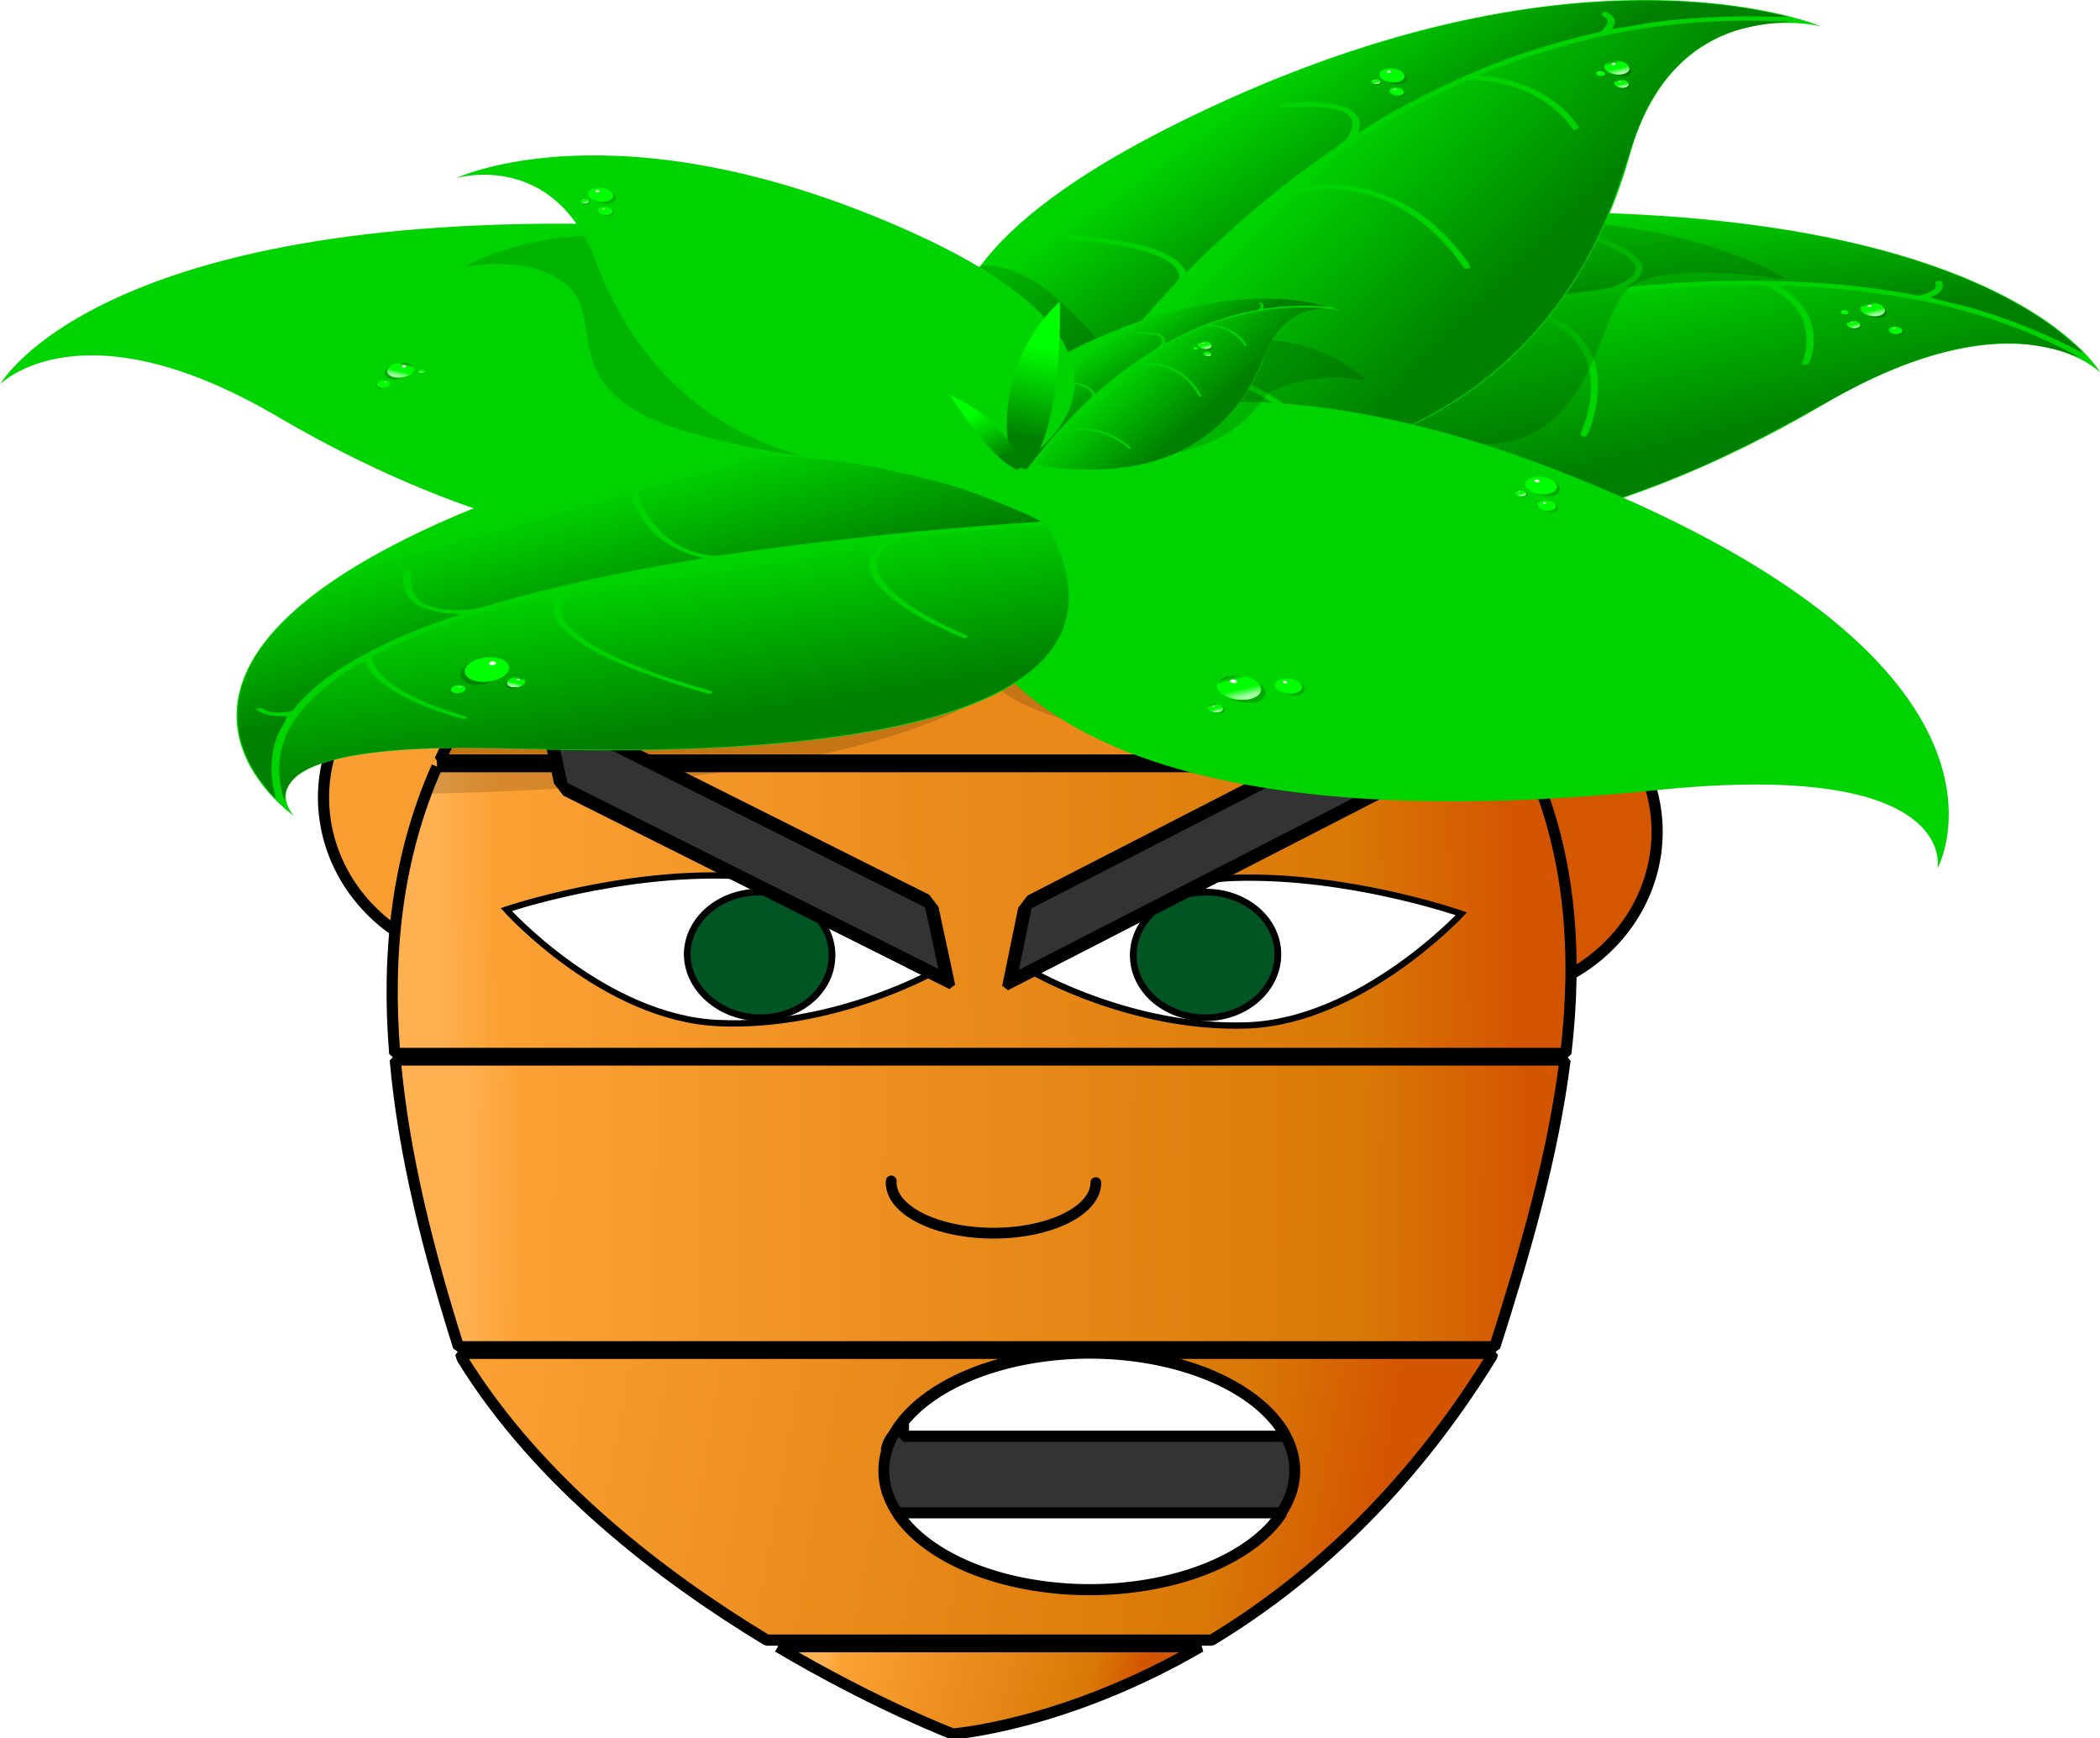 <?xml version="1.0" encoding="UTF-8"?>
<svg width="795.94mm" height="658.84mm" version="1.1" viewBox="0 0 2820.2 2334.5" xmlns="http://www.w3.org/2000/svg" xmlns:xlink="http://www.w3.org/1999/xlink">
<defs>
<linearGradient id="f">
<stop stop-color="#d45500" offset="0"/>
<stop stop-color="#d97806" offset=".152"/>
<stop stop-color="#fca134" offset=".944"/>
<stop stop-color="#ffb152" offset="1"/>
</linearGradient>
<linearGradient id="b" x1="413.44" x2="412.4" y1="395" y2="394.22" gradientTransform="translate(.044 .011)" gradientUnits="userSpaceOnUse" xlink:href="#k"/>
<linearGradient id="k">
<stop stop-color="#afa" offset="0"/>
<stop stop-color="#afa" stop-opacity="0" offset="1"/>
</linearGradient>
<linearGradient id="a" x1="410.25" x2="411.38" y1="392.52" y2="393.32" gradientUnits="userSpaceOnUse" xlink:href="#l"/>
<linearGradient id="l">
<stop stop-color="#002b00" offset="0"/>
<stop stop-color="#002b00" stop-opacity="0" offset="1"/>
</linearGradient>
<filter id="c" x="-.375" y="-.375" width="1.751" height="1.751" color-interpolation-filters="sRGB">
<feGaussianBlur stdDeviation="0.097"/>
</filter>
<linearGradient id="e" x1="364.03" x2="384.29" y1="441.62" y2="474.86" gradientTransform="matrix(-.705 -.709 .709 -.705 406.78 973.09)" gradientUnits="userSpaceOnUse" xlink:href="#h"/>
<linearGradient id="h">
<stop stop-color="#008000" offset="0"/>
<stop stop-color="#008000" stop-opacity="0" offset="1"/>
</linearGradient>
<linearGradient id="d" x1="326.15" x2="358.73" y1="426.23" y2="463.78" gradientTransform="matrix(-.705 -.709 .709 -.705 406.78 973.09)" gradientUnits="userSpaceOnUse" xlink:href="#h"/>
<linearGradient id="i" x1="406.32" x2="395.18" y1="363.99" y2="383.79" gradientTransform="matrix(-1.021 .123 .198 .631 727.74 337.57)" gradientUnits="userSpaceOnUse" xlink:href="#g"/>
<linearGradient id="g">
<stop stop-color="#0f0" offset="0"/>
<stop stop-color="#008000" offset="1"/>
</linearGradient>
<linearGradient id="j" x1="406.32" x2="395.18" y1="363.99" y2="383.79" gradientTransform="matrix(2.019 -.243 .392 1.248 -548.17 239.54)" gradientUnits="userSpaceOnUse" xlink:href="#g"/>
<linearGradient id="p" x1="1729.3" x2="297.55" y1="1461.7" y2="1449" gradientUnits="userSpaceOnUse" xlink:href="#f"/>
<linearGradient id="o" x1="1530" x2="235.1" y1="1749.2" y2="1520.6" gradientUnits="userSpaceOnUse" xlink:href="#f"/>
<linearGradient id="n" x1="1193.3" x2="790.93" y1="2049" y2="1940.4" gradientUnits="userSpaceOnUse" xlink:href="#f"/>
<linearGradient id="m" x1="1712" x2="263.42" y1="976.07" y2="993.22" gradientUnits="userSpaceOnUse" xlink:href="#f"/>
</defs>
<g transform="translate(172.17 1228.4)">
<g transform="matrix(4.135 0 0 4.135 -467.07 -3218.9)">
<path d="m195.19 700.56a57.073 53.788 0 0 0-18.811 39.828 57.073 53.788 0 0 0 49.515 53.254h15.083a57.073 53.788 0 0 0 49.548-53.254 57.073 53.788 0 0 0-18.811-39.828h-76.523z" fill="#fa9e31" stroke="#000" stroke-linecap="round" stroke-linejoin="bevel" stroke-width="3.628"/>
<path transform="matrix(.242 0 0 .242 149.01 544.88)" d="m1000.1 397.43c-289.67 0.634-563.72 55.712-708.23 315.91-8.149 14.642-15.64 29.418-22.518 44.316h1461.2c-6.732-14.89-14.132-29.666-22.248-44.316-144.51-260.2-418.56-315.28-708.24-315.91z" fill="#e8891a" stroke="#000" stroke-linecap="round" stroke-linejoin="bevel" stroke-width="15"/>
<path d="m520.86 706.78a57.073 53.788 0 0 0-25.486 44.755 57.073 53.788 0 0 0 32.179 48.327h49.855a57.073 53.788 0 0 0 32.111-48.327 57.073 53.788 0 0 0-25.474-44.755h-63.186z" fill="#d45700" stroke="#000" stroke-linecap="round" stroke-linejoin="bevel" stroke-width="3.628"/>
<path d="m466.8 923.37c0 20.978-35.897 37.822-80.297 37.822-42.982 0-78.249-15.925-80.139-36.138z"/>
<path d="m466.8 923.37c0 20.978-35.897 37.822-80.297 37.822-42.982 0-78.249-15.925-80.139-36.138" fill="none" stroke="#000" stroke-width="1.863px"/>
<path transform="matrix(.242 0 0 .242 149.01 544.88)" d="m265.38 766.51c-54.245 122.22-67.438 252.51-56.725 384.85h1571.8c15.451-132.2 7.174-262.32-45.885-384.85h-1469.2z" fill="url(#m)" stroke="#000" stroke-linecap="round" stroke-linejoin="bevel" stroke-width="15"/>
<path d="m476.24 814.41c-37.137 1.239-69.059-17.144-69.059-17.144s27.971-29.537 65.108-30.776c37.137-1.136 73.641 11.67 73.641 11.67s-32.554 35.01-69.691 36.25z" fill="#fff" stroke="#000" stroke-width="2.044px"/>
<path d="m464.12 811.89c-13.068 0.613-24.089-7.963-24.719-19.293-0.63-11.178 9.289-20.825 22.357-21.437 12.91-0.613 23.932 7.962 24.561 19.141 0.63 11.331-9.289 20.978-22.2 21.59z" fill="#052" stroke="#000" stroke-width="2.174px"/>
<path d="m416.89 874.77c0-5.206-6.14-10.106-15.902-12.709-9.919-2.603-22.042-2.603-31.961 0-9.761 2.603-15.901 7.503-15.901 12.709" fill="none" stroke="#000" stroke-linecap="round" stroke-linejoin="bevel" stroke-width="2.95px"/>
<path d="m304.79 813.66c37.136 1.653 69.374-16.422 69.374-16.422s-27.18-29.746-64.475-31.398c-37.136-1.549-73.957 10.948-73.957 10.948s31.764 35.323 69.058 36.872z" fill="#fff" stroke="#000" stroke-width="2.044px"/>
<path d="m316.6 811.89c12.91 0.766 24.089-7.656 24.876-18.834 0.945-11.331-8.974-21.131-21.885-21.897-13.068-0.766-24.089 7.656-25.034 18.834-0.787 11.178 9.132 20.978 22.042 21.896z" fill="#052" stroke="#000" stroke-width="2.174px"/>
<g transform="matrix(1.64 -.494 .8 1.014 -546.38 421.74)">
<path d="m393.32 390.55c20.017 70.764 82.405 66.635 128.41 52.109 46-14.526 48.453 13.26 48.453 13.26s6.451-52.259-78.304-89.353-98.553 23.984-98.553 23.984z" fill="#00d400"/>
<path d="m549 405.47c9.613 10.773 16.243 22.672 19.283 34.606 0.825 3.239 1.884 9.561 1.548 9.244-0.073-0.069-0.621-1.205-1.216-2.523-3.274-7.247-8.882-15.855-13.081-20.078-0.598-0.601-1.526-1.637-2.062-2.302l-0.975-1.209 0.903-0.149c1.323-0.219 2.49-1.254 2.768-2.455 0.215-0.926 0.194-0.977-0.406-1.008-0.586-0.031-0.648 0.023-0.842 0.734-0.28 1.022-1.089 1.475-2.778 1.556-1.308 0.063-1.388 0.028-2.496-1.086-1.632-1.641-6.283-5.347-9.611-7.658-8.721-6.058-21.216-12.054-32.066-15.389-1.542-0.474-2.762-0.904-2.71-0.955 0.052-0.051 0.619-0.255 1.261-0.453 1.785-0.55 3.612-2.452 3.955-4.118 0.511-2.476-0.553-5.952-2.973-9.71-1.005-1.56-1.221-1.795-1.583-1.714-0.739 0.164-0.671 0.497 0.457 2.26 1.329 2.076 2.18 3.935 2.705 5.903 1.018 3.819-0.854 6.12-5.476 6.73-1.177 0.155-2.353-0.019-5.215-0.774-11.962-3.155-26.23-5.492-40.294-6.6l-2.655-0.209 1-1.248c2.186-2.729 2.776-6.985 1.737-12.535-0.54-2.883-2.423-9.244-2.87-9.693-0.177-0.178-1.207 0.185-1.144 0.403 0.015 0.052 0.463 1.337 0.996 2.854 1.359 3.871 2.265 8.541 2.237 11.535-0.035 3.748-1.061 6.243-3.22 7.83-0.862 0.634-1.209 0.657-6.097 0.411-7.581-0.381-23.793-0.376-32.009 9e-3 -7.038 0.33-17.384 1.065-20.449 1.453-0.861 0.109-1.617 0.154-1.679 0.1-0.35-0.305 2.214-6.223 4.276-9.87 2.539-4.49 3.81-6.123 8.034-10.325 5.016-4.989 8.598-7.451 14.473-9.945 18.898-8.022 44.04-4.812 75.502 9.639 22.201 10.198 40.384 22.856 52.77 36.737z" fill="url(#e)"/>
<path d="m555.37 428.35c3.658 4.252 6.625 8.511 9.263 13.297 1.56 2.831 4.215 8.491 3.982 8.491-0.085-2.3e-4 -0.528-0.648-0.985-1.44-1.181-2.047-4.401-5.191-6.74-6.58-5.896-3.503-13.785-4.565-23.701-3.191-4.681 0.649-9.072 1.691-17.118 4.063-11.423 3.367-20.882 5.535-29.36 6.728-40.206 5.659-69.507-5.702-86.293-33.461-3.1-5.127-5.458-10.023-7.711-16.017-1.036-2.755-3.106-8.963-3.156-9.467-0.033-0.325 12.547-1.362 20.916-1.723 5.41-0.234 5.391-0.238 8.217 1.691 5.734 3.915 8.572 9.673 8.457 17.158-0.067 4.322-1.176 9.224-3.11 13.737-0.779 1.819-0.828 2.098-0.405 2.324 0.265 0.141 0.518 0.26 0.563 0.264 0.184 0.017 2.206-5.035 2.7-6.745 2.278-7.895 2.056-14.487-0.676-20.113-1.049-2.16-1.245-2.42-3.686-4.882-1.508-1.522-2.958-2.805-3.495-3.093-0.504-0.271-0.917-0.536-0.917-0.59 5.8e-4 -0.233 13.919-0.262 20.194-0.042 14.293 0.5 25.15 1.498 36.726 3.376l3.434 0.557 2.597 2.705c2.107 2.194 2.743 2.997 3.368 4.253 2.26 4.537 2.319 10.143 0.171 16.183-1.585 4.458-4.446 9.427-7.816 13.576-1.778 2.188-1.846 2.315-1.458 2.705 0.352 0.354 0.497 0.318 1.075-0.262 1.215-1.22 3.877-4.898 5.564-7.688 3.804-6.289 5.445-11.399 5.447-16.962 1e-3 -4.693-1.381-8.257-4.626-11.929l-1.906-2.157 4.443 0.964c9.478 2.056 17.503 4.409 25.622 7.513 5.117 1.956 11.319 4.707 12.382 5.493 0.429 0.317 0.822 1.052 1.292 2.419 2.011 5.847 0.915 12.101-3.22 18.37-0.571 0.866-1.284 1.819-1.583 2.117-0.423 0.421-0.457 0.581-0.154 0.717 0.215 0.096 0.473 0.258 0.574 0.36 0.213 0.215 1.544-1.403 2.821-3.43 3.666-5.817 4.732-12.14 3.009-17.847l-0.476-1.577 1.327 0.73c9.1 5.005 18.424 12.406 24.448 19.407z" fill="url(#d)"/>
</g>
<path d="m547.48 553.25c71.247-4.046 103.96 18.879 103.96 18.879s-39.985-6.293-50.892 2.697c-10.905 8.99-10.905 49.447-46.528 50.796-35.624 1.349-58.161-5.844-58.161-5.844z" opacity=".15"/>
<g transform="matrix(-1.64 -.494 -.8 1.014 1371.2 425.55)">
<path d="m393.32 390.55c20.017 70.764 82.405 66.635 128.41 52.109 46-14.526 48.453 13.26 48.453 13.26s6.451-52.259-78.304-89.353-98.553 23.984-98.553 23.984z" fill="#00d400"/>
<path d="m549 405.47c9.613 10.773 16.243 22.672 19.283 34.606 0.825 3.239 1.884 9.561 1.548 9.244-0.073-0.069-0.621-1.205-1.216-2.523-3.274-7.247-8.882-15.855-13.081-20.078-0.598-0.601-1.526-1.637-2.062-2.302l-0.975-1.209 0.903-0.149c1.323-0.219 2.49-1.254 2.768-2.455 0.215-0.926 0.194-0.977-0.406-1.008-0.586-0.031-0.648 0.023-0.842 0.734-0.28 1.022-1.089 1.475-2.778 1.556-1.308 0.063-1.388 0.028-2.496-1.086-1.632-1.641-6.283-5.347-9.611-7.658-8.721-6.058-21.216-12.054-32.066-15.389-1.542-0.474-2.762-0.904-2.71-0.955 0.052-0.051 0.619-0.255 1.261-0.453 1.785-0.55 3.612-2.452 3.955-4.118 0.511-2.476-0.553-5.952-2.973-9.71-1.005-1.56-1.221-1.795-1.583-1.714-0.739 0.164-0.671 0.497 0.457 2.26 1.329 2.076 2.18 3.935 2.705 5.903 1.018 3.819-0.854 6.12-5.476 6.73-1.177 0.155-2.353-0.019-5.215-0.774-11.962-3.155-26.23-5.492-40.294-6.6l-2.655-0.209 1-1.248c2.186-2.729 2.776-6.985 1.737-12.535-0.54-2.883-2.423-9.244-2.87-9.693-0.177-0.178-1.207 0.185-1.144 0.403 0.015 0.052 0.463 1.337 0.996 2.854 1.359 3.871 2.265 8.541 2.237 11.535-0.035 3.748-1.061 6.243-3.22 7.83-0.862 0.634-1.209 0.657-6.097 0.411-7.581-0.381-23.793-0.376-32.009 9e-3 -7.038 0.33-17.384 1.065-20.449 1.453-0.861 0.109-1.617 0.154-1.679 0.1-0.35-0.305 2.214-6.223 4.276-9.87 2.539-4.49 3.81-6.123 8.034-10.325 5.016-4.989 8.598-7.451 14.473-9.945 18.898-8.022 44.04-4.812 75.502 9.639 22.201 10.198 40.384 22.856 52.77 36.737z" fill="url(#e)"/>
<path d="m555.37 428.35c3.658 4.252 6.625 8.511 9.263 13.297 1.56 2.831 4.215 8.491 3.982 8.491-0.085-2.3e-4 -0.528-0.648-0.985-1.44-1.181-2.047-4.401-5.191-6.74-6.58-5.896-3.503-13.785-4.565-23.701-3.191-4.681 0.649-9.072 1.691-17.118 4.063-11.423 3.367-20.882 5.535-29.36 6.728-40.206 5.659-69.507-5.702-86.293-33.461-3.1-5.127-5.458-10.023-7.711-16.017-1.036-2.755-3.106-8.963-3.156-9.467-0.033-0.325 12.547-1.362 20.916-1.723 5.41-0.234 5.391-0.238 8.217 1.691 5.734 3.915 8.572 9.673 8.457 17.158-0.067 4.322-1.176 9.224-3.11 13.737-0.779 1.819-0.828 2.098-0.405 2.324 0.265 0.141 0.518 0.26 0.563 0.264 0.184 0.017 2.206-5.035 2.7-6.745 2.278-7.895 2.056-14.487-0.676-20.113-1.049-2.16-1.245-2.42-3.686-4.882-1.508-1.522-2.958-2.805-3.495-3.093-0.504-0.271-0.917-0.536-0.917-0.59 5.8e-4 -0.233 13.919-0.262 20.194-0.042 14.293 0.5 25.15 1.498 36.726 3.376l3.434 0.557 2.597 2.705c2.107 2.194 2.743 2.997 3.368 4.253 2.26 4.537 2.319 10.143 0.171 16.183-1.585 4.458-4.446 9.427-7.816 13.576-1.778 2.188-1.846 2.315-1.458 2.705 0.352 0.354 0.497 0.318 1.075-0.262 1.215-1.22 3.877-4.898 5.564-7.688 3.804-6.289 5.445-11.399 5.447-16.962 1e-3 -4.693-1.381-8.257-4.626-11.929l-1.906-2.157 4.443 0.964c9.478 2.056 17.503 4.409 25.622 7.513 5.117 1.956 11.319 4.707 12.382 5.493 0.429 0.317 0.822 1.052 1.292 2.419 2.011 5.847 0.915 12.101-3.22 18.37-0.571 0.866-1.284 1.819-1.583 2.117-0.423 0.421-0.457 0.581-0.154 0.717 0.215 0.096 0.473 0.258 0.574 0.36 0.213 0.215 1.544-1.403 2.821-3.43 3.666-5.817 4.732-12.14 3.009-17.847l-0.476-1.577 1.327 0.73c9.1 5.005 18.424 12.406 24.448 19.407z" fill="url(#d)"/>
</g>
<path d="m266.96 557.88c-27.76-0.3-44.725 10.186-44.725 10.186s23.134-4.793 34.443 7.19-6.169 35.052 42.155 47.634c48.323 12.583 76.598 7.789 76.598 7.789z" opacity=".15"/>
<g transform="matrix(.838 -1.002 1.621 .518 -554.09 825.09)">
<path d="m393.32 390.55c20.017 70.764 82.405 66.635 128.41 52.109 46-14.526 48.453 13.26 48.453 13.26s6.451-52.259-78.304-89.353-98.553 23.984-98.553 23.984z" fill="#00d400"/>
<path d="m549 405.47c9.613 10.773 16.243 22.672 19.283 34.606 0.825 3.239 1.884 9.561 1.548 9.244-0.073-0.069-0.621-1.205-1.216-2.523-3.274-7.247-8.882-15.855-13.081-20.078-0.598-0.601-1.526-1.637-2.062-2.302l-0.975-1.209 0.903-0.149c1.323-0.219 2.49-1.254 2.768-2.455 0.215-0.926 0.194-0.977-0.406-1.008-0.586-0.031-0.648 0.023-0.842 0.734-0.28 1.022-1.089 1.475-2.778 1.556-1.308 0.063-1.388 0.028-2.496-1.086-1.632-1.641-6.283-5.347-9.611-7.658-8.721-6.058-21.216-12.054-32.066-15.389-1.542-0.474-2.762-0.904-2.71-0.955 0.052-0.051 0.619-0.255 1.261-0.453 1.785-0.55 3.612-2.452 3.955-4.118 0.511-2.476-0.553-5.952-2.973-9.71-1.005-1.56-1.221-1.795-1.583-1.714-0.739 0.164-0.671 0.497 0.457 2.26 1.329 2.076 2.18 3.935 2.705 5.903 1.018 3.819-0.854 6.12-5.476 6.73-1.177 0.155-2.353-0.019-5.215-0.774-11.962-3.155-26.23-5.492-40.294-6.6l-2.655-0.209 1-1.248c2.186-2.729 2.776-6.985 1.737-12.535-0.54-2.883-2.423-9.244-2.87-9.693-0.177-0.178-1.207 0.185-1.144 0.403 0.015 0.052 0.463 1.337 0.996 2.854 1.359 3.871 2.265 8.541 2.237 11.535-0.035 3.748-1.061 6.243-3.22 7.83-0.862 0.634-1.209 0.657-6.097 0.411-7.581-0.381-23.793-0.376-32.009 9e-3 -7.038 0.33-17.384 1.065-20.449 1.453-0.861 0.109-1.617 0.154-1.679 0.1-0.35-0.305 2.214-6.223 4.276-9.87 2.539-4.49 3.81-6.123 8.034-10.325 5.016-4.989 8.598-7.451 14.473-9.945 18.898-8.022 44.04-4.812 75.502 9.639 22.201 10.198 40.384 22.856 52.77 36.737z" fill="url(#e)"/>
<path d="m555.37 428.35c3.658 4.252 6.625 8.511 9.263 13.297 1.56 2.831 4.215 8.491 3.982 8.491-0.085-2.3e-4 -0.528-0.648-0.985-1.44-1.181-2.047-4.401-5.191-6.74-6.58-5.896-3.503-13.785-4.565-23.701-3.191-4.681 0.649-9.072 1.691-17.118 4.063-11.423 3.367-20.882 5.535-29.36 6.728-40.206 5.659-69.507-5.702-86.293-33.461-3.1-5.127-5.458-10.023-7.711-16.017-1.036-2.755-3.106-8.963-3.156-9.467-0.033-0.325 12.547-1.362 20.916-1.723 5.41-0.234 5.391-0.238 8.217 1.691 5.734 3.915 8.572 9.673 8.457 17.158-0.067 4.322-1.176 9.224-3.11 13.737-0.779 1.819-0.828 2.098-0.405 2.324 0.265 0.141 0.518 0.26 0.563 0.264 0.184 0.017 2.206-5.035 2.7-6.745 2.278-7.895 2.056-14.487-0.676-20.113-1.049-2.16-1.245-2.42-3.686-4.882-1.508-1.522-2.958-2.805-3.495-3.093-0.504-0.271-0.917-0.536-0.917-0.59 5.8e-4 -0.233 13.919-0.262 20.194-0.042 14.293 0.5 25.15 1.498 36.726 3.376l3.434 0.557 2.597 2.705c2.107 2.194 2.743 2.997 3.368 4.253 2.26 4.537 2.319 10.143 0.171 16.183-1.585 4.458-4.446 9.427-7.816 13.576-1.778 2.188-1.846 2.315-1.458 2.705 0.352 0.354 0.497 0.318 1.075-0.262 1.215-1.22 3.877-4.898 5.564-7.688 3.804-6.289 5.445-11.399 5.447-16.962 1e-3 -4.693-1.381-8.257-4.626-11.929l-1.906-2.157 4.443 0.964c9.478 2.056 17.503 4.409 25.622 7.513 5.117 1.956 11.319 4.707 12.382 5.493 0.429 0.317 0.822 1.052 1.292 2.419 2.011 5.847 0.915 12.101-3.22 18.37-0.571 0.866-1.284 1.819-1.583 2.117-0.423 0.421-0.457 0.581-0.154 0.717 0.215 0.096 0.473 0.258 0.574 0.36 0.213 0.215 1.544-1.403 2.821-3.43 3.666-5.817 4.732-12.14 3.009-17.847l-0.476-1.577 1.327 0.73c9.1 5.005 18.424 12.406 24.448 19.407z" fill="url(#d)"/>
</g>
<path d="m209.88 739.16c154.47-2.967 185.78-35.119 185.78-35.119s-0.495 7.916 59.669 21.37c50.793 11.358 91.58-23.843 91.58-23.843l-14.637-17.836-136.74-6.247-172.52 35.556z" opacity=".15"/>
<rect transform="matrix(-.89 .457 -.201 .98 0 0)" x="-847.78" y="1120.7" width="140.24" height="25.867" fill="#333" stroke="#000" stroke-linecap="round" stroke-linejoin="bevel" stroke-width="5.479"/>
<g transform="matrix(2.005 .178 -.44 1.265 -242.02 85.177)">
<path d="m393.32 390.55c20.017 70.764 82.405 66.635 128.41 52.109 46-14.526 48.453 13.26 48.453 13.26s6.451-52.259-78.304-89.353-98.553 23.984-98.553 23.984z" fill="#00d400"/>
<path d="m549 405.47c9.613 10.773 16.243 22.672 19.283 34.606 0.825 3.239 1.884 9.561 1.548 9.244-0.073-0.069-0.621-1.205-1.216-2.523-3.274-7.247-8.882-15.855-13.081-20.078-0.598-0.601-1.526-1.637-2.062-2.302l-0.975-1.209 0.903-0.149c1.323-0.219 2.49-1.254 2.768-2.455 0.215-0.926 0.194-0.977-0.406-1.008-0.586-0.031-0.648 0.023-0.842 0.734-0.28 1.022-1.089 1.475-2.778 1.556-1.308 0.063-1.388 0.028-2.496-1.086-1.632-1.641-6.283-5.347-9.611-7.658-8.721-6.058-21.216-12.054-32.066-15.389-1.542-0.474-2.762-0.904-2.71-0.955 0.052-0.051 0.619-0.255 1.261-0.453 1.785-0.55 3.612-2.452 3.955-4.118 0.511-2.476-0.553-5.952-2.973-9.71-1.005-1.56-1.221-1.795-1.583-1.714-0.739 0.164-0.671 0.497 0.457 2.26 1.329 2.076 2.18 3.935 2.705 5.903 1.018 3.819-0.854 6.12-5.476 6.73-1.177 0.155-2.353-0.019-5.215-0.774-11.962-3.155-26.23-5.492-40.294-6.6l-2.655-0.209 1-1.248c2.186-2.729 2.776-6.985 1.737-12.535-0.54-2.883-2.423-9.244-2.87-9.693-0.177-0.178-1.207 0.185-1.144 0.403 0.015 0.052 0.463 1.337 0.996 2.854 1.359 3.871 2.265 8.541 2.237 11.535-0.035 3.748-1.061 6.243-3.22 7.83-0.862 0.634-1.209 0.657-6.097 0.411-7.581-0.381-23.793-0.376-32.009 9e-3 -7.038 0.33-17.384 1.065-20.449 1.453-0.861 0.109-1.617 0.154-1.679 0.1-0.35-0.305 2.214-6.223 4.276-9.87 2.539-4.49 3.81-6.123 8.034-10.325 5.016-4.989 8.598-7.451 14.473-9.945 18.898-8.022 44.04-4.812 75.502 9.639 22.201 10.198 40.384 22.856 52.77 36.737z" fill="url(#e)"/>
<path d="m555.37 428.35c3.658 4.252 6.625 8.511 9.263 13.297 1.56 2.831 4.215 8.491 3.982 8.491-0.085-2.3e-4 -0.528-0.648-0.985-1.44-1.181-2.047-4.401-5.191-6.74-6.58-5.896-3.503-13.785-4.565-23.701-3.191-4.681 0.649-9.072 1.691-17.118 4.063-11.423 3.367-20.882 5.535-29.36 6.728-40.206 5.659-69.507-5.702-86.293-33.461-3.1-5.127-5.458-10.023-7.711-16.017-1.036-2.755-3.106-8.963-3.156-9.467-0.033-0.325 12.547-1.362 20.916-1.723 5.41-0.234 5.391-0.238 8.217 1.691 5.734 3.915 8.572 9.673 8.457 17.158-0.067 4.322-1.176 9.224-3.11 13.737-0.779 1.819-0.828 2.098-0.405 2.324 0.265 0.141 0.518 0.26 0.563 0.264 0.184 0.017 2.206-5.035 2.7-6.745 2.278-7.895 2.056-14.487-0.676-20.113-1.049-2.16-1.245-2.42-3.686-4.882-1.508-1.522-2.958-2.805-3.495-3.093-0.504-0.271-0.917-0.536-0.917-0.59 5.8e-4 -0.233 13.919-0.262 20.194-0.042 14.293 0.5 25.15 1.498 36.726 3.376l3.434 0.557 2.597 2.705c2.107 2.194 2.743 2.997 3.368 4.253 2.26 4.537 2.319 10.143 0.171 16.183-1.585 4.458-4.446 9.427-7.816 13.576-1.778 2.188-1.846 2.315-1.458 2.705 0.352 0.354 0.497 0.318 1.075-0.262 1.215-1.22 3.877-4.898 5.564-7.688 3.804-6.289 5.445-11.399 5.447-16.962 1e-3 -4.693-1.381-8.257-4.626-11.929l-1.906-2.157 4.443 0.964c9.478 2.056 17.503 4.409 25.622 7.513 5.117 1.956 11.319 4.707 12.382 5.493 0.429 0.317 0.822 1.052 1.292 2.419 2.011 5.847 0.915 12.101-3.22 18.37-0.571 0.866-1.284 1.819-1.583 2.117-0.423 0.421-0.457 0.581-0.154 0.717 0.215 0.096 0.473 0.258 0.574 0.36 0.213 0.215 1.544-1.403 2.821-3.43 3.666-5.817 4.732-12.14 3.009-17.847l-0.476-1.577 1.327 0.73c9.1 5.005 18.424 12.406 24.448 19.407z" fill="url(#d)"/>
</g>
<path d="m426.43 631.69c46.528-1.124 52.346-18.206 56.343-22.026 3.998-3.821 18.175-6.293 24.719-5.619 6.543 0.674 7.634 0.899 7.634 0.899s-14.54-15.284-40.713-13.036c-26.173 2.248-40.713 7.192-40.713 7.192s-19.266-26.746-35.988-30.568c-16.721-3.821-16.721 5.844-16.721 5.844z" opacity=".15"/>
<g transform="matrix(.347 -.363 .588 .215 40.763 691.22)">
<path d="m393.32 390.55c20.017 70.764 82.405 66.635 128.41 52.109 46-14.526 48.453 13.26 48.453 13.26s6.451-52.259-78.304-89.353-98.553 23.984-98.553 23.984z" fill="#00d400"/>
<path d="m549 405.47c9.613 10.773 16.243 22.672 19.283 34.606 0.825 3.239 1.884 9.561 1.548 9.244-0.073-0.069-0.621-1.205-1.216-2.523-3.274-7.247-8.882-15.855-13.081-20.078-0.598-0.601-1.526-1.637-2.062-2.302l-0.975-1.209 0.903-0.149c1.323-0.219 2.49-1.254 2.768-2.455 0.215-0.926 0.194-0.977-0.406-1.008-0.586-0.031-0.648 0.023-0.842 0.734-0.28 1.022-1.089 1.475-2.778 1.556-1.308 0.063-1.388 0.028-2.496-1.086-1.632-1.641-6.283-5.347-9.611-7.658-8.721-6.058-21.216-12.054-32.066-15.389-1.542-0.474-2.762-0.904-2.71-0.955 0.052-0.051 0.619-0.255 1.261-0.453 1.785-0.55 3.612-2.452 3.955-4.118 0.511-2.476-0.553-5.952-2.973-9.71-1.005-1.56-1.221-1.795-1.583-1.714-0.739 0.164-0.671 0.497 0.457 2.26 1.329 2.076 2.18 3.935 2.705 5.903 1.018 3.819-0.854 6.12-5.476 6.73-1.177 0.155-2.353-0.019-5.215-0.774-11.962-3.155-26.23-5.492-40.294-6.6l-2.655-0.209 1-1.248c2.186-2.729 2.776-6.985 1.737-12.535-0.54-2.883-2.423-9.244-2.87-9.693-0.177-0.178-1.207 0.185-1.144 0.403 0.015 0.052 0.463 1.337 0.996 2.854 1.359 3.871 2.265 8.541 2.237 11.535-0.035 3.748-1.061 6.243-3.22 7.83-0.862 0.634-1.209 0.657-6.097 0.411-7.581-0.381-23.793-0.376-32.009 9e-3 -7.038 0.33-17.384 1.065-20.449 1.453-0.861 0.109-1.617 0.154-1.679 0.1-0.35-0.305 2.214-6.223 4.276-9.87 2.539-4.49 3.81-6.123 8.034-10.325 5.016-4.989 8.598-7.451 14.473-9.945 18.898-8.022 44.04-4.812 75.502 9.639 22.201 10.198 40.384 22.856 52.77 36.737z" fill="url(#e)"/>
<path d="m555.37 428.35c3.658 4.252 6.625 8.511 9.263 13.297 1.56 2.831 4.215 8.491 3.982 8.491-0.085-2.3e-4 -0.528-0.648-0.985-1.44-1.181-2.047-4.401-5.191-6.74-6.58-5.896-3.503-13.785-4.565-23.701-3.191-4.681 0.649-9.072 1.691-17.118 4.063-11.423 3.367-20.882 5.535-29.36 6.728-40.206 5.659-69.507-5.702-86.293-33.461-3.1-5.127-5.458-10.023-7.711-16.017-1.036-2.755-3.106-8.963-3.156-9.467-0.033-0.325 12.547-1.362 20.916-1.723 5.41-0.234 5.391-0.238 8.217 1.691 5.734 3.915 8.572 9.673 8.457 17.158-0.067 4.322-1.176 9.224-3.11 13.737-0.779 1.819-0.828 2.098-0.405 2.324 0.265 0.141 0.518 0.26 0.563 0.264 0.184 0.017 2.206-5.035 2.7-6.745 2.278-7.895 2.056-14.487-0.676-20.113-1.049-2.16-1.245-2.42-3.686-4.882-1.508-1.522-2.958-2.805-3.495-3.093-0.504-0.271-0.917-0.536-0.917-0.59 5.8e-4 -0.233 13.919-0.262 20.194-0.042 14.293 0.5 25.15 1.498 36.726 3.376l3.434 0.557 2.597 2.705c2.107 2.194 2.743 2.997 3.368 4.253 2.26 4.537 2.319 10.143 0.171 16.183-1.585 4.458-4.446 9.427-7.816 13.576-1.778 2.188-1.846 2.315-1.458 2.705 0.352 0.354 0.497 0.318 1.075-0.262 1.215-1.22 3.877-4.898 5.564-7.688 3.804-6.289 5.445-11.399 5.447-16.962 1e-3 -4.693-1.381-8.257-4.626-11.929l-1.906-2.157 4.443 0.964c9.478 2.056 17.503 4.409 25.622 7.513 5.117 1.956 11.319 4.707 12.382 5.493 0.429 0.317 0.822 1.052 1.292 2.419 2.011 5.847 0.915 12.101-3.22 18.37-0.571 0.866-1.284 1.819-1.583 2.117-0.423 0.421-0.457 0.581-0.154 0.717 0.215 0.096 0.473 0.258 0.574 0.36 0.213 0.215 1.544-1.403 2.821-3.43 3.666-5.817 4.732-12.14 3.009-17.847l-0.476-1.577 1.327 0.73c9.1 5.005 18.424 12.406 24.448 19.407z" fill="url(#d)"/>
</g>
<g transform="matrix(2.056 0 0 1.271 -458.2 167.18)">
<g transform="matrix(1.611 .828 -.692 1.347 61.759 -449.26)">
<path d="m413.08 392.24c2.327 0.758 2.094 3.213 0.861 3.717-0.919 0.376-2.211 0.011-2.211 0.011z" opacity=".197"/>
<circle cx="412.29" cy="394.06" r="1.992" fill="#0f0"/>
<path d="m412.03 395.98c-0.142-0.025-0.228-0.048-0.355-0.094-0.123-0.045-0.186-0.074-0.186-0.087 0-0.026 0.575-0.856 1.073-1.549 0.246-0.342 1.118-1.535 1.133-1.551 3e-3 -3e-3 0.038 0.03 0.077 0.072 0.252 0.276 0.425 0.642 0.485 1.027 0.018 0.115 0.018 0.432 0 0.547-0.122 0.781-0.687 1.41-1.437 1.6-0.24 0.061-0.564 0.075-0.791 0.035z" fill="url(#b)"/>
<path d="m412.31 392.09c-1.1 0-2 0.9-2 2 0 0.776 0.446 1.452 1.094 1.781-0.306-0.35-0.5-0.811-0.5-1.312 0-1.1 0.9-2 2-2 0.324 0 0.636 0.081 0.906 0.219-0.365-0.418-0.901-0.688-1.5-0.688z" fill="url(#a)"/>
<circle cx="411.45" cy="393.38" r=".309" fill="#fff" filter="url(#c)"/>
</g>
<g transform="matrix(.988 .508 -.425 .826 221.22 -112.42)">
<path d="m413.08 392.24c2.327 0.758 2.094 3.213 0.861 3.717-0.919 0.376-2.211 0.011-2.211 0.011z" opacity=".197"/>
<circle cx="412.29" cy="394.06" r="1.992" fill="#0f0"/>
<path d="m412.03 395.98c-0.142-0.025-0.228-0.048-0.355-0.094-0.123-0.045-0.186-0.074-0.186-0.087 0-0.026 0.575-0.856 1.073-1.549 0.246-0.342 1.118-1.535 1.133-1.551 3e-3 -3e-3 0.038 0.03 0.077 0.072 0.252 0.276 0.425 0.642 0.485 1.027 0.018 0.115 0.018 0.432 0 0.547-0.122 0.781-0.687 1.41-1.437 1.6-0.24 0.061-0.564 0.075-0.791 0.035z" fill="url(#b)"/>
<path d="m412.31 392.09c-1.1 0-2 0.9-2 2 0 0.776 0.446 1.452 1.094 1.781-0.306-0.35-0.5-0.811-0.5-1.312 0-1.1 0.9-2 2-2 0.324 0 0.636 0.081 0.906 0.219-0.365-0.418-0.901-0.688-1.5-0.688z" fill="url(#a)"/>
<circle cx="411.45" cy="393.38" r=".309" fill="#fff" filter="url(#c)"/>
</g>
<g transform="matrix(.548 .282 -.236 .459 316.62 131.03)">
<path d="m413.08 392.24c2.327 0.758 2.094 3.213 0.861 3.717-0.919 0.376-2.211 0.011-2.211 0.011z" opacity=".197"/>
<circle cx="412.29" cy="394.06" r="1.992" fill="#0f0"/>
<path d="m412.03 395.98c-0.142-0.025-0.228-0.048-0.355-0.094-0.123-0.045-0.186-0.074-0.186-0.087 0-0.026 0.575-0.856 1.073-1.549 0.246-0.342 1.118-1.535 1.133-1.551 3e-3 -3e-3 0.038 0.03 0.077 0.072 0.252 0.276 0.425 0.642 0.485 1.027 0.018 0.115 0.018 0.432 0 0.547-0.122 0.781-0.687 1.41-1.437 1.6-0.24 0.061-0.564 0.075-0.791 0.035z" fill="url(#b)"/>
<path d="m412.31 392.09c-1.1 0-2 0.9-2 2 0 0.776 0.446 1.452 1.094 1.781-0.306-0.35-0.5-0.811-0.5-1.312 0-1.1 0.9-2 2-2 0.324 0 0.636 0.081 0.906 0.219-0.365-0.418-0.901-0.688-1.5-0.688z" fill="url(#a)"/>
<circle cx="411.45" cy="393.38" r=".309" fill="#fff" filter="url(#c)"/>
</g>
</g>
<g transform="matrix(2.056 0 0 1.271 -417.27 145.75)">
<g transform="matrix(1.152 .592 -.495 .963 201.17 -235.44)">
<path d="m413.08 392.24c2.327 0.758 2.094 3.213 0.861 3.717-0.919 0.376-2.211 0.011-2.211 0.011z" opacity=".197"/>
<circle cx="412.29" cy="394.06" r="1.992" fill="#0f0"/>
<path d="m412.03 395.98c-0.142-0.025-0.228-0.048-0.355-0.094-0.123-0.045-0.186-0.074-0.186-0.087 0-0.026 0.575-0.856 1.073-1.549 0.246-0.342 1.118-1.535 1.133-1.551 3e-3 -3e-3 0.038 0.03 0.077 0.072 0.252 0.276 0.425 0.642 0.485 1.027 0.018 0.115 0.018 0.432 0 0.547-0.122 0.781-0.687 1.41-1.437 1.6-0.24 0.061-0.564 0.075-0.791 0.035z" fill="url(#b)"/>
<path d="m412.31 392.09c-1.1 0-2 0.9-2 2 0 0.776 0.446 1.452 1.094 1.781-0.306-0.35-0.5-0.811-0.5-1.312 0-1.1 0.9-2 2-2 0.324 0 0.636 0.081 0.906 0.219-0.365-0.418-0.901-0.688-1.5-0.688z" fill="url(#a)"/>
<circle cx="411.45" cy="393.38" r=".309" fill="#fff" filter="url(#c)"/>
</g>
<g transform="matrix(.419 .215 -.18 .351 376.04 163.11)">
<path d="m413.08 392.24c2.327 0.758 2.094 3.213 0.861 3.717-0.919 0.376-2.211 0.011-2.211 0.011z" opacity=".197"/>
<circle cx="412.29" cy="394.06" r="1.992" fill="#0f0"/>
<path d="m412.03 395.98c-0.142-0.025-0.228-0.048-0.355-0.094-0.123-0.045-0.186-0.074-0.186-0.087 0-0.026 0.575-0.856 1.073-1.549 0.246-0.342 1.118-1.535 1.133-1.551 3e-3 -3e-3 0.038 0.03 0.077 0.072 0.252 0.276 0.425 0.642 0.485 1.027 0.018 0.115 0.018 0.432 0 0.547-0.122 0.781-0.687 1.41-1.437 1.6-0.24 0.061-0.564 0.075-0.791 0.035z" fill="url(#b)"/>
<path d="m412.31 392.09c-1.1 0-2 0.9-2 2 0 0.776 0.446 1.452 1.094 1.781-0.306-0.35-0.5-0.811-0.5-1.312 0-1.1 0.9-2 2-2 0.324 0 0.636 0.081 0.906 0.219-0.365-0.418-0.901-0.688-1.5-0.688z" fill="url(#a)"/>
<circle cx="411.45" cy="393.38" r=".309" fill="#fff" filter="url(#c)"/>
</g>
<g transform="matrix(.665 .342 -.286 .557 320.53 32.804)">
<path d="m413.08 392.24c2.327 0.758 2.094 3.213 0.861 3.717-0.919 0.376-2.211 0.011-2.211 0.011z" opacity=".197"/>
<circle cx="412.29" cy="394.06" r="1.992" fill="#0f0"/>
<path d="m412.03 395.98c-0.142-0.025-0.228-0.048-0.355-0.094-0.123-0.045-0.186-0.074-0.186-0.087 0-0.026 0.575-0.856 1.073-1.549 0.246-0.342 1.118-1.535 1.133-1.551 3e-3 -3e-3 0.038 0.03 0.077 0.072 0.252 0.276 0.425 0.642 0.485 1.027 0.018 0.115 0.018 0.432 0 0.547-0.122 0.781-0.687 1.41-1.437 1.6-0.24 0.061-0.564 0.075-0.791 0.035z" fill="url(#b)"/>
<path d="m412.31 392.09c-1.1 0-2 0.9-2 2 0 0.776 0.446 1.452 1.094 1.781-0.306-0.35-0.5-0.811-0.5-1.312 0-1.1 0.9-2 2-2 0.324 0 0.636 0.081 0.906 0.219-0.365-0.418-0.901-0.688-1.5-0.688z" fill="url(#a)"/>
<circle cx="411.45" cy="393.38" r=".309" fill="#fff" filter="url(#c)"/>
</g>
</g>
<g transform="matrix(-.639 -.668 -1.08 .395 1076.3 740)">
<path d="m393.32 390.55c20.017 70.764 82.405 66.635 128.41 52.109 46-14.526 48.453 13.26 48.453 13.26s6.451-52.259-78.304-89.353-98.553 23.984-98.553 23.984z" fill="#00d400"/>
<path d="m549 405.47c9.613 10.773 16.243 22.672 19.283 34.606 0.825 3.239 1.884 9.561 1.548 9.244-0.073-0.069-0.621-1.205-1.216-2.523-3.274-7.247-8.882-15.855-13.081-20.078-0.598-0.601-1.526-1.637-2.062-2.302l-0.975-1.209 0.903-0.149c1.323-0.219 2.49-1.254 2.768-2.455 0.215-0.926 0.194-0.977-0.406-1.008-0.586-0.031-0.648 0.023-0.842 0.734-0.28 1.022-1.089 1.475-2.778 1.556-1.308 0.063-1.388 0.028-2.496-1.086-1.632-1.641-6.283-5.347-9.611-7.658-8.721-6.058-21.216-12.054-32.066-15.389-1.542-0.474-2.762-0.904-2.71-0.955 0.052-0.051 0.619-0.255 1.261-0.453 1.785-0.55 3.612-2.452 3.955-4.118 0.511-2.476-0.553-5.952-2.973-9.71-1.005-1.56-1.221-1.795-1.583-1.714-0.739 0.164-0.671 0.497 0.457 2.26 1.329 2.076 2.18 3.935 2.705 5.903 1.018 3.819-0.854 6.12-5.476 6.73-1.177 0.155-2.353-0.019-5.215-0.774-11.962-3.155-26.23-5.492-40.294-6.6l-2.655-0.209 1-1.248c2.186-2.729 2.776-6.985 1.737-12.535-0.54-2.883-2.423-9.244-2.87-9.693-0.177-0.178-1.207 0.185-1.144 0.403 0.015 0.052 0.463 1.337 0.996 2.854 1.359 3.871 2.265 8.541 2.237 11.535-0.035 3.748-1.061 6.243-3.22 7.83-0.862 0.634-1.209 0.657-6.097 0.411-7.581-0.381-23.793-0.376-32.009 9e-3 -7.038 0.33-17.384 1.065-20.449 1.453-0.861 0.109-1.617 0.154-1.679 0.1-0.35-0.305 2.214-6.223 4.276-9.87 2.539-4.49 3.81-6.123 8.034-10.325 5.016-4.989 8.598-7.451 14.473-9.945 18.898-8.022 44.04-4.812 75.502 9.639 22.201 10.198 40.384 22.856 52.77 36.737z" fill="url(#e)"/>
<path d="m555.37 428.35c3.658 4.252 6.625 8.511 9.263 13.297 1.56 2.831 4.215 8.491 3.982 8.491-0.085-2.3e-4 -0.528-0.648-0.985-1.44-1.181-2.047-4.401-5.191-6.74-6.58-5.896-3.503-13.785-4.565-23.701-3.191-4.681 0.649-9.072 1.691-17.118 4.063-11.423 3.367-20.882 5.535-29.36 6.728-40.206 5.659-69.507-5.702-86.293-33.461-3.1-5.127-5.458-10.023-7.711-16.017-1.036-2.755-3.106-8.963-3.156-9.467-0.033-0.325 12.547-1.362 20.916-1.723 5.41-0.234 5.391-0.238 8.217 1.691 5.734 3.915 8.572 9.673 8.457 17.158-0.067 4.322-1.176 9.224-3.11 13.737-0.779 1.819-0.828 2.098-0.405 2.324 0.265 0.141 0.518 0.26 0.563 0.264 0.184 0.017 2.206-5.035 2.7-6.745 2.278-7.895 2.056-14.487-0.676-20.113-1.049-2.16-1.245-2.42-3.686-4.882-1.508-1.522-2.958-2.805-3.495-3.093-0.504-0.271-0.917-0.536-0.917-0.59 5.8e-4 -0.233 13.919-0.262 20.194-0.042 14.293 0.5 25.15 1.498 36.726 3.376l3.434 0.557 2.597 2.705c2.107 2.194 2.743 2.997 3.368 4.253 2.26 4.537 2.319 10.143 0.171 16.183-1.585 4.458-4.446 9.427-7.816 13.576-1.778 2.188-1.846 2.315-1.458 2.705 0.352 0.354 0.497 0.318 1.075-0.262 1.215-1.22 3.877-4.898 5.564-7.688 3.804-6.289 5.445-11.399 5.447-16.962 1e-3 -4.693-1.381-8.257-4.626-11.929l-1.906-2.157 4.443 0.964c9.478 2.056 17.503 4.409 25.622 7.513 5.117 1.956 11.319 4.707 12.382 5.493 0.429 0.317 0.822 1.052 1.292 2.419 2.011 5.847 0.915 12.101-3.22 18.37-0.571 0.866-1.284 1.819-1.583 2.117-0.423 0.421-0.457 0.581-0.154 0.717 0.215 0.096 0.473 0.258 0.574 0.36 0.213 0.215 1.544-1.403 2.821-3.43 3.666-5.817 4.732-12.14 3.009-17.847l-0.476-1.577 1.327 0.73c9.1 5.005 18.424 12.406 24.448 19.407z" fill="url(#d)"/>
</g>
<path d="m399.53 631c-6.625-32.861 15.998-51.607 15.998-51.607s1.33 43.114-11.033 54.445c-5.689-1.606-4.965-2.838-4.965-2.838z" fill="url(#j)"/>
<path d="m403.23 632.12c-6.96-16.187-23.31-22.328-23.31-22.328s12.583 20.373 21.85 24.24c2.176-1.419 1.459-1.912 1.459-1.912z" fill="url(#i)"/>
<rect transform="matrix(.894 .448 .21 .978 0 0)" x="119.62" y="673.02" width="140.24" height="25.867" fill="#333" stroke="#000" stroke-linecap="round" stroke-linejoin="bevel" stroke-width="5.479"/>
<g transform="matrix(-1.762 .21 1.021 .879 705.98 225.9)">
<path d="m393.32 390.55c20.017 70.764 82.405 66.635 128.41 52.109 46-14.526 48.453 13.26 48.453 13.26s6.451-52.259-78.304-89.353-98.553 23.984-98.553 23.984z" fill="#00d400"/>
<path d="m549 405.47c9.613 10.773 16.243 22.672 19.283 34.606 0.825 3.239 1.884 9.561 1.548 9.244-0.073-0.069-0.621-1.205-1.216-2.523-3.274-7.247-8.882-15.855-13.081-20.078-0.598-0.601-1.526-1.637-2.062-2.302l-0.975-1.209 0.903-0.149c1.323-0.219 2.49-1.254 2.768-2.455 0.215-0.926 0.194-0.977-0.406-1.008-0.586-0.031-0.648 0.023-0.842 0.734-0.28 1.022-1.089 1.475-2.778 1.556-1.308 0.063-1.388 0.028-2.496-1.086-1.632-1.641-6.283-5.347-9.611-7.658-8.721-6.058-21.216-12.054-32.066-15.389-1.542-0.474-2.762-0.904-2.71-0.955 0.052-0.051 0.619-0.255 1.261-0.453 1.785-0.55 3.612-2.452 3.955-4.118 0.511-2.476-0.553-5.952-2.973-9.71-1.005-1.56-1.221-1.795-1.583-1.714-0.739 0.164-0.671 0.497 0.457 2.26 1.329 2.076 2.18 3.935 2.705 5.903 1.018 3.819-0.854 6.12-5.476 6.73-1.177 0.155-2.353-0.019-5.215-0.774-11.962-3.155-26.23-5.492-40.294-6.6l-2.655-0.209 1-1.248c2.186-2.729 2.776-6.985 1.737-12.535-0.54-2.883-2.423-9.244-2.87-9.693-0.177-0.178-1.207 0.185-1.144 0.403 0.015 0.052 0.463 1.337 0.996 2.854 1.359 3.871 2.265 8.541 2.237 11.535-0.035 3.748-1.061 6.243-3.22 7.83-0.862 0.634-1.209 0.657-6.097 0.411-7.581-0.381-23.793-0.376-32.009 9e-3 -7.038 0.33-17.384 1.065-20.449 1.453-0.861 0.109-1.617 0.154-1.679 0.1-0.35-0.305 2.214-6.223 4.276-9.87 2.539-4.49 3.81-6.123 8.034-10.325 5.016-4.989 8.598-7.451 14.473-9.945 18.898-8.022 44.04-4.812 75.502 9.639 22.201 10.198 40.384 22.856 52.77 36.737z" fill="url(#e)"/>
<path d="m555.37 428.35c3.658 4.252 6.625 8.511 9.263 13.297 1.56 2.831 4.215 8.491 3.982 8.491-0.085-2.3e-4 -0.528-0.648-0.985-1.44-1.181-2.047-4.401-5.191-6.74-6.58-5.896-3.503-13.785-4.565-23.701-3.191-4.681 0.649-9.072 1.691-17.118 4.063-11.423 3.367-20.882 5.535-29.36 6.728-40.206 5.659-69.507-5.702-86.293-33.461-3.1-5.127-5.458-10.023-7.711-16.017-1.036-2.755-3.106-8.963-3.156-9.467-0.033-0.325 12.547-1.362 20.916-1.723 5.41-0.234 5.391-0.238 8.217 1.691 5.734 3.915 8.572 9.673 8.457 17.158-0.067 4.322-1.176 9.224-3.11 13.737-0.779 1.819-0.828 2.098-0.405 2.324 0.265 0.141 0.518 0.26 0.563 0.264 0.184 0.017 2.206-5.035 2.7-6.745 2.278-7.895 2.056-14.487-0.676-20.113-1.049-2.16-1.245-2.42-3.686-4.882-1.508-1.522-2.958-2.805-3.495-3.093-0.504-0.271-0.917-0.536-0.917-0.59 5.8e-4 -0.233 13.919-0.262 20.194-0.042 14.293 0.5 25.15 1.498 36.726 3.376l3.434 0.557 2.597 2.705c2.107 2.194 2.743 2.997 3.368 4.253 2.26 4.537 2.319 10.143 0.171 16.183-1.585 4.458-4.446 9.427-7.816 13.576-1.778 2.188-1.846 2.315-1.458 2.705 0.352 0.354 0.497 0.318 1.075-0.262 1.215-1.22 3.877-4.898 5.564-7.688 3.804-6.289 5.445-11.399 5.447-16.962 1e-3 -4.693-1.381-8.257-4.626-11.929l-1.906-2.157 4.443 0.964c9.478 2.056 17.503 4.409 25.622 7.513 5.117 1.956 11.319 4.707 12.382 5.493 0.429 0.317 0.822 1.052 1.292 2.419 2.011 5.847 0.915 12.101-3.22 18.37-0.571 0.866-1.284 1.819-1.583 2.117-0.423 0.421-0.457 0.581-0.154 0.717 0.215 0.096 0.473 0.258 0.574 0.36 0.213 0.215 1.544-1.403 2.821-3.43 3.666-5.817 4.732-12.14 3.009-17.847l-0.476-1.577 1.327 0.73c9.1 5.005 18.424 12.406 24.448 19.407z" fill="url(#d)"/>
</g>
<g transform="matrix(2.056 0 0 1.271 -518.04 109.51)">
<g transform="matrix(-.981 .504 .422 .821 588.1 -144.15)">
<path d="m413.08 392.24c2.327 0.758 2.094 3.213 0.861 3.717-0.919 0.376-2.211 0.011-2.211 0.011z" opacity=".197"/>
<circle cx="412.29" cy="394.06" r="1.992" fill="#0f0"/>
<path d="m412.03 395.98c-0.142-0.025-0.228-0.048-0.355-0.094-0.123-0.045-0.186-0.074-0.186-0.087 0-0.026 0.575-0.856 1.073-1.549 0.246-0.342 1.118-1.535 1.133-1.551 3e-3 -3e-3 0.038 0.03 0.077 0.072 0.252 0.276 0.425 0.642 0.485 1.027 0.018 0.115 0.018 0.432 0 0.547-0.122 0.781-0.687 1.41-1.437 1.6-0.24 0.061-0.564 0.075-0.791 0.035z" fill="url(#b)"/>
<path d="m412.31 392.09c-1.1 0-2 0.9-2 2 0 0.776 0.446 1.452 1.094 1.781-0.306-0.35-0.5-0.811-0.5-1.312 0-1.1 0.9-2 2-2 0.324 0 0.636 0.081 0.906 0.219-0.365-0.418-0.901-0.688-1.5-0.688z" fill="url(#a)"/>
<circle cx="411.45" cy="393.38" r=".309" fill="#fff" filter="url(#c)"/>
</g>
<g transform="matrix(-.484 .248 .208 .405 464.82 128.9)">
<path d="m413.08 392.24c2.327 0.758 2.094 3.213 0.861 3.717-0.919 0.376-2.211 0.011-2.211 0.011z" opacity=".197"/>
<circle cx="412.29" cy="394.06" r="1.992" fill="#0f0"/>
<path d="m412.03 395.98c-0.142-0.025-0.228-0.048-0.355-0.094-0.123-0.045-0.186-0.074-0.186-0.087 0-0.026 0.575-0.856 1.073-1.549 0.246-0.342 1.118-1.535 1.133-1.551 3e-3 -3e-3 0.038 0.03 0.077 0.072 0.252 0.276 0.425 0.642 0.485 1.027 0.018 0.115 0.018 0.432 0 0.547-0.122 0.781-0.687 1.41-1.437 1.6-0.24 0.061-0.564 0.075-0.791 0.035z" fill="url(#b)"/>
<path d="m412.31 392.09c-1.1 0-2 0.9-2 2 0 0.776 0.446 1.452 1.094 1.781-0.306-0.35-0.5-0.811-0.5-1.312 0-1.1 0.9-2 2-2 0.324 0 0.636 0.081 0.906 0.219-0.365-0.418-0.901-0.688-1.5-0.688z" fill="url(#a)"/>
<circle cx="411.45" cy="393.38" r=".309" fill="#fff" filter="url(#c)"/>
</g>
<g transform="matrix(-.256 .132 .11 .214 415.47 248.67)">
<path d="m413.08 392.24c2.327 0.758 2.094 3.213 0.861 3.717-0.919 0.376-2.211 0.011-2.211 0.011z" opacity=".197"/>
<circle cx="412.29" cy="394.06" r="1.992" fill="#0f0"/>
<path d="m412.03 395.98c-0.142-0.025-0.228-0.048-0.355-0.094-0.123-0.045-0.186-0.074-0.186-0.087 0-0.026 0.575-0.856 1.073-1.549 0.246-0.342 1.118-1.535 1.133-1.551 3e-3 -3e-3 0.038 0.03 0.077 0.072 0.252 0.276 0.425 0.642 0.485 1.027 0.018 0.115 0.018 0.432 0 0.547-0.122 0.781-0.687 1.41-1.437 1.6-0.24 0.061-0.564 0.075-0.791 0.035z" fill="url(#b)"/>
<path d="m412.31 392.09c-1.1 0-2 0.9-2 2 0 0.776 0.446 1.452 1.094 1.781-0.306-0.35-0.5-0.811-0.5-1.312 0-1.1 0.9-2 2-2 0.324 0 0.636 0.081 0.906 0.219-0.365-0.418-0.901-0.688-1.5-0.688z" fill="url(#a)"/>
<circle cx="411.45" cy="393.38" r=".309" fill="#fff" filter="url(#c)"/>
</g>
</g>
<g transform="matrix(2.056 0 0 1.271 -494.34 169.12)">
<g transform="matrix(-1.611 .828 .692 1.347 743.55 -455.4)">
<path d="m413.08 392.24c2.327 0.758 2.094 3.213 0.861 3.717-0.919 0.376-2.211 0.011-2.211 0.011z" opacity=".197"/>
<circle cx="412.29" cy="394.06" r="1.992" fill="#0f0"/>
<path d="m412.03 395.98c-0.142-0.025-0.228-0.048-0.355-0.094-0.123-0.045-0.186-0.074-0.186-0.087 0-0.026 0.575-0.856 1.073-1.549 0.246-0.342 1.118-1.535 1.133-1.551 3e-3 -3e-3 0.038 0.03 0.077 0.072 0.252 0.276 0.425 0.642 0.485 1.027 0.018 0.115 0.018 0.432 0 0.547-0.122 0.781-0.687 1.41-1.437 1.6-0.24 0.061-0.564 0.075-0.791 0.035z" fill="url(#b)"/>
<path d="m412.31 392.09c-1.1 0-2 0.9-2 2 0 0.776 0.446 1.452 1.094 1.781-0.306-0.35-0.5-0.811-0.5-1.312 0-1.1 0.9-2 2-2 0.324 0 0.636 0.081 0.906 0.219-0.365-0.418-0.901-0.688-1.5-0.688z" fill="url(#a)"/>
<circle cx="411.45" cy="393.38" r=".309" fill="#fff" filter="url(#c)"/>
</g>
<g transform="matrix(-.668 .343 .287 .559 518.97 58.309)">
<path d="m413.08 392.24c2.327 0.758 2.094 3.213 0.861 3.717-0.919 0.376-2.211 0.011-2.211 0.011z" opacity=".197"/>
<circle cx="412.29" cy="394.06" r="1.992" fill="#0f0"/>
<path d="m412.03 395.98c-0.142-0.025-0.228-0.048-0.355-0.094-0.123-0.045-0.186-0.074-0.186-0.087 0-0.026 0.575-0.856 1.073-1.549 0.246-0.342 1.118-1.535 1.133-1.551 3e-3 -3e-3 0.038 0.03 0.077 0.072 0.252 0.276 0.425 0.642 0.485 1.027 0.018 0.115 0.018 0.432 0 0.547-0.122 0.781-0.687 1.41-1.437 1.6-0.24 0.061-0.564 0.075-0.791 0.035z" fill="url(#b)"/>
<path d="m412.31 392.09c-1.1 0-2 0.9-2 2 0 0.776 0.446 1.452 1.094 1.781-0.306-0.35-0.5-0.811-0.5-1.312 0-1.1 0.9-2 2-2 0.324 0 0.636 0.081 0.906 0.219-0.365-0.418-0.901-0.688-1.5-0.688z" fill="url(#a)"/>
<circle cx="411.45" cy="393.38" r=".309" fill="#fff" filter="url(#c)"/>
</g>
<g transform="matrix(-.537 .276 .231 .449 477.84 131.07)">
<path d="m413.08 392.24c2.327 0.758 2.094 3.213 0.861 3.717-0.919 0.376-2.211 0.011-2.211 0.011z" opacity=".197"/>
<circle cx="412.29" cy="394.06" r="1.992" fill="#0f0"/>
<path d="m412.03 395.98c-0.142-0.025-0.228-0.048-0.355-0.094-0.123-0.045-0.186-0.074-0.186-0.087 0-0.026 0.575-0.856 1.073-1.549 0.246-0.342 1.118-1.535 1.133-1.551 3e-3 -3e-3 0.038 0.03 0.077 0.072 0.252 0.276 0.425 0.642 0.485 1.027 0.018 0.115 0.018 0.432 0 0.547-0.122 0.781-0.687 1.41-1.437 1.6-0.24 0.061-0.564 0.075-0.791 0.035z" fill="url(#b)"/>
<path d="m412.31 392.09c-1.1 0-2 0.9-2 2 0 0.776 0.446 1.452 1.094 1.781-0.306-0.35-0.5-0.811-0.5-1.312 0-1.1 0.9-2 2-2 0.324 0 0.636 0.081 0.906 0.219-0.365-0.418-0.901-0.688-1.5-0.688z" fill="url(#a)"/>
<circle cx="411.45" cy="393.38" r=".309" fill="#fff" filter="url(#c)"/>
</g>
</g>
<g transform="matrix(2.056 0 0 1.271 -370.74 34.266)">
<g transform="matrix(.889 .457 -.382 .744 294.85 -50.753)">
<path d="m413.08 392.24c2.327 0.758 2.094 3.213 0.861 3.717-0.919 0.376-2.211 0.011-2.211 0.011z" opacity=".197"/>
<circle cx="412.29" cy="394.06" r="1.992" fill="#0f0"/>
<path d="m412.03 395.98c-0.142-0.025-0.228-0.048-0.355-0.094-0.123-0.045-0.186-0.074-0.186-0.087 0-0.026 0.575-0.856 1.073-1.549 0.246-0.342 1.118-1.535 1.133-1.551 3e-3 -3e-3 0.038 0.03 0.077 0.072 0.252 0.276 0.425 0.642 0.485 1.027 0.018 0.115 0.018 0.432 0 0.547-0.122 0.781-0.687 1.41-1.437 1.6-0.24 0.061-0.564 0.075-0.791 0.035z" fill="url(#b)"/>
<path d="m412.31 392.09c-1.1 0-2 0.9-2 2 0 0.776 0.446 1.452 1.094 1.781-0.306-0.35-0.5-0.811-0.5-1.312 0-1.1 0.9-2 2-2 0.324 0 0.636 0.081 0.906 0.219-0.365-0.418-0.901-0.688-1.5-0.688z" fill="url(#a)"/>
<circle cx="411.45" cy="393.38" r=".309" fill="#fff" filter="url(#c)"/>
</g>
<g transform="matrix(.492 .253 -.212 .412 395.16 169.54)">
<path d="m413.08 392.24c2.327 0.758 2.094 3.213 0.861 3.717-0.919 0.376-2.211 0.011-2.211 0.011z" opacity=".197"/>
<circle cx="412.29" cy="394.06" r="1.992" fill="#0f0"/>
<path d="m412.03 395.98c-0.142-0.025-0.228-0.048-0.355-0.094-0.123-0.045-0.186-0.074-0.186-0.087 0-0.026 0.575-0.856 1.073-1.549 0.246-0.342 1.118-1.535 1.133-1.551 3e-3 -3e-3 0.038 0.03 0.077 0.072 0.252 0.276 0.425 0.642 0.485 1.027 0.018 0.115 0.018 0.432 0 0.547-0.122 0.781-0.687 1.41-1.437 1.6-0.24 0.061-0.564 0.075-0.791 0.035z" fill="url(#b)"/>
<path d="m412.31 392.09c-1.1 0-2 0.9-2 2 0 0.776 0.446 1.452 1.094 1.781-0.306-0.35-0.5-0.811-0.5-1.312 0-1.1 0.9-2 2-2 0.324 0 0.636 0.081 0.906 0.219-0.365-0.418-0.901-0.688-1.5-0.688z" fill="url(#a)"/>
<circle cx="411.45" cy="393.38" r=".309" fill="#fff" filter="url(#c)"/>
</g>
<g transform="matrix(.492 .253 -.212 .412 388.49 168)">
<path d="m413.08 392.24c2.327 0.758 2.094 3.213 0.861 3.717-0.919 0.376-2.211 0.011-2.211 0.011z" opacity=".197"/>
<circle cx="412.29" cy="394.06" r="1.992" fill="#0f0"/>
<path d="m412.03 395.98c-0.142-0.025-0.228-0.048-0.355-0.094-0.123-0.045-0.186-0.074-0.186-0.087 0-0.026 0.575-0.856 1.073-1.549 0.246-0.342 1.118-1.535 1.133-1.551 3e-3 -3e-3 0.038 0.03 0.077 0.072 0.252 0.276 0.425 0.642 0.485 1.027 0.018 0.115 0.018 0.432 0 0.547-0.122 0.781-0.687 1.41-1.437 1.6-0.24 0.061-0.564 0.075-0.791 0.035z" fill="url(#b)"/>
<path d="m412.31 392.09c-1.1 0-2 0.9-2 2 0 0.776 0.446 1.452 1.094 1.781-0.306-0.35-0.5-0.811-0.5-1.312 0-1.1 0.9-2 2-2 0.324 0 0.636 0.081 0.906 0.219-0.365-0.418-0.901-0.688-1.5-0.688z" fill="url(#a)"/>
<circle cx="411.45" cy="393.38" r=".309" fill="#fff" filter="url(#c)"/>
</g>
<g transform="matrix(.285 .147 -.123 .239 437.38 276.79)">
<path d="m413.08 392.24c2.327 0.758 2.094 3.213 0.861 3.717-0.919 0.376-2.211 0.011-2.211 0.011z" opacity=".197"/>
<circle cx="412.29" cy="394.06" r="1.992" fill="#0f0"/>
<path d="m412.03 395.98c-0.142-0.025-0.228-0.048-0.355-0.094-0.123-0.045-0.186-0.074-0.186-0.087 0-0.026 0.575-0.856 1.073-1.549 0.246-0.342 1.118-1.535 1.133-1.551 3e-3 -3e-3 0.038 0.03 0.077 0.072 0.252 0.276 0.425 0.642 0.485 1.027 0.018 0.115 0.018 0.432 0 0.547-0.122 0.781-0.687 1.41-1.437 1.6-0.24 0.061-0.564 0.075-0.791 0.035z" fill="url(#b)"/>
<path d="m412.31 392.09c-1.1 0-2 0.9-2 2 0 0.776 0.446 1.452 1.094 1.781-0.306-0.35-0.5-0.811-0.5-1.312 0-1.1 0.9-2 2-2 0.324 0 0.636 0.081 0.906 0.219-0.365-0.418-0.901-0.688-1.5-0.688z" fill="url(#a)"/>
<circle cx="411.45" cy="393.38" r=".309" fill="#fff" filter="url(#c)"/>
</g>
</g>
<g transform="matrix(.903 0 0 .558 28.178 376.89)">
<g transform="matrix(1.152 .592 -.495 .963 201.17 -235.44)">
<path d="m413.08 392.24c2.327 0.758 2.094 3.213 0.861 3.717-0.919 0.376-2.211 0.011-2.211 0.011z" opacity=".197"/>
<circle cx="412.29" cy="394.06" r="1.992" fill="#0f0"/>
<path d="m412.03 395.98c-0.142-0.025-0.228-0.048-0.355-0.094-0.123-0.045-0.186-0.074-0.186-0.087 0-0.026 0.575-0.856 1.073-1.549 0.246-0.342 1.118-1.535 1.133-1.551 3e-3 -3e-3 0.038 0.03 0.077 0.072 0.252 0.276 0.425 0.642 0.485 1.027 0.018 0.115 0.018 0.432 0 0.547-0.122 0.781-0.687 1.41-1.437 1.6-0.24 0.061-0.564 0.075-0.791 0.035z" fill="url(#b)"/>
<path d="m412.31 392.09c-1.1 0-2 0.9-2 2 0 0.776 0.446 1.452 1.094 1.781-0.306-0.35-0.5-0.811-0.5-1.312 0-1.1 0.9-2 2-2 0.324 0 0.636 0.081 0.906 0.219-0.365-0.418-0.901-0.688-1.5-0.688z" fill="url(#a)"/>
<circle cx="411.45" cy="393.38" r=".309" fill="#fff" filter="url(#c)"/>
</g>
<g transform="matrix(.419 .215 -.18 .351 376.04 163.11)">
<path d="m413.08 392.24c2.327 0.758 2.094 3.213 0.861 3.717-0.919 0.376-2.211 0.011-2.211 0.011z" opacity=".197"/>
<circle cx="412.29" cy="394.06" r="1.992" fill="#0f0"/>
<path d="m412.03 395.98c-0.142-0.025-0.228-0.048-0.355-0.094-0.123-0.045-0.186-0.074-0.186-0.087 0-0.026 0.575-0.856 1.073-1.549 0.246-0.342 1.118-1.535 1.133-1.551 3e-3 -3e-3 0.038 0.03 0.077 0.072 0.252 0.276 0.425 0.642 0.485 1.027 0.018 0.115 0.018 0.432 0 0.547-0.122 0.781-0.687 1.41-1.437 1.6-0.24 0.061-0.564 0.075-0.791 0.035z" fill="url(#b)"/>
<path d="m412.31 392.09c-1.1 0-2 0.9-2 2 0 0.776 0.446 1.452 1.094 1.781-0.306-0.35-0.5-0.811-0.5-1.312 0-1.1 0.9-2 2-2 0.324 0 0.636 0.081 0.906 0.219-0.365-0.418-0.901-0.688-1.5-0.688z" fill="url(#a)"/>
<circle cx="411.45" cy="393.38" r=".309" fill="#fff" filter="url(#c)"/>
</g>
<g transform="matrix(.665 .342 -.286 .557 320.53 32.804)">
<path d="m413.08 392.24c2.327 0.758 2.094 3.213 0.861 3.717-0.919 0.376-2.211 0.011-2.211 0.011z" opacity=".197"/>
<circle cx="412.29" cy="394.06" r="1.992" fill="#0f0"/>
<path d="m412.03 395.98c-0.142-0.025-0.228-0.048-0.355-0.094-0.123-0.045-0.186-0.074-0.186-0.087 0-0.026 0.575-0.856 1.073-1.549 0.246-0.342 1.118-1.535 1.133-1.551 3e-3 -3e-3 0.038 0.03 0.077 0.072 0.252 0.276 0.425 0.642 0.485 1.027 0.018 0.115 0.018 0.432 0 0.547-0.122 0.781-0.687 1.41-1.437 1.6-0.24 0.061-0.564 0.075-0.791 0.035z" fill="url(#b)"/>
<path d="m412.31 392.09c-1.1 0-2 0.9-2 2 0 0.776 0.446 1.452 1.094 1.781-0.306-0.35-0.5-0.811-0.5-1.312 0-1.1 0.9-2 2-2 0.324 0 0.636 0.081 0.906 0.219-0.365-0.418-0.901-0.688-1.5-0.688z" fill="url(#a)"/>
<circle cx="411.45" cy="393.38" r=".309" fill="#fff" filter="url(#c)"/>
</g>
</g>
<g transform="matrix(1.637 0 0 1.012 -521.13 151.87)">
<g transform="matrix(1.152 .592 -.495 .963 201.17 -235.44)">
<path d="m413.08 392.24c2.327 0.758 2.094 3.213 0.861 3.717-0.919 0.376-2.211 0.011-2.211 0.011z" opacity=".197"/>
<circle cx="412.29" cy="394.06" r="1.992" fill="#0f0"/>
<path d="m412.03 395.98c-0.142-0.025-0.228-0.048-0.355-0.094-0.123-0.045-0.186-0.074-0.186-0.087 0-0.026 0.575-0.856 1.073-1.549 0.246-0.342 1.118-1.535 1.133-1.551 3e-3 -3e-3 0.038 0.03 0.077 0.072 0.252 0.276 0.425 0.642 0.485 1.027 0.018 0.115 0.018 0.432 0 0.547-0.122 0.781-0.687 1.41-1.437 1.6-0.24 0.061-0.564 0.075-0.791 0.035z" fill="url(#b)"/>
<path d="m412.31 392.09c-1.1 0-2 0.9-2 2 0 0.776 0.446 1.452 1.094 1.781-0.306-0.35-0.5-0.811-0.5-1.312 0-1.1 0.9-2 2-2 0.324 0 0.636 0.081 0.906 0.219-0.365-0.418-0.901-0.688-1.5-0.688z" fill="url(#a)"/>
<circle cx="411.45" cy="393.38" r=".309" fill="#fff" filter="url(#c)"/>
</g>
<g transform="matrix(.419 .215 -.18 .351 376.04 163.11)">
<path d="m413.08 392.24c2.327 0.758 2.094 3.213 0.861 3.717-0.919 0.376-2.211 0.011-2.211 0.011z" opacity=".197"/>
<circle cx="412.29" cy="394.06" r="1.992" fill="#0f0"/>
<path d="m412.03 395.98c-0.142-0.025-0.228-0.048-0.355-0.094-0.123-0.045-0.186-0.074-0.186-0.087 0-0.026 0.575-0.856 1.073-1.549 0.246-0.342 1.118-1.535 1.133-1.551 3e-3 -3e-3 0.038 0.03 0.077 0.072 0.252 0.276 0.425 0.642 0.485 1.027 0.018 0.115 0.018 0.432 0 0.547-0.122 0.781-0.687 1.41-1.437 1.6-0.24 0.061-0.564 0.075-0.791 0.035z" fill="url(#b)"/>
<path d="m412.31 392.09c-1.1 0-2 0.9-2 2 0 0.776 0.446 1.452 1.094 1.781-0.306-0.35-0.5-0.811-0.5-1.312 0-1.1 0.9-2 2-2 0.324 0 0.636 0.081 0.906 0.219-0.365-0.418-0.901-0.688-1.5-0.688z" fill="url(#a)"/>
<circle cx="411.45" cy="393.38" r=".309" fill="#fff" filter="url(#c)"/>
</g>
<g transform="matrix(.665 .342 -.286 .557 320.53 32.804)">
<path d="m413.08 392.24c2.327 0.758 2.094 3.213 0.861 3.717-0.919 0.376-2.211 0.011-2.211 0.011z" opacity=".197"/>
<circle cx="412.29" cy="394.06" r="1.992" fill="#0f0"/>
<path d="m412.03 395.98c-0.142-0.025-0.228-0.048-0.355-0.094-0.123-0.045-0.186-0.074-0.186-0.087 0-0.026 0.575-0.856 1.073-1.549 0.246-0.342 1.118-1.535 1.133-1.551 3e-3 -3e-3 0.038 0.03 0.077 0.072 0.252 0.276 0.425 0.642 0.485 1.027 0.018 0.115 0.018 0.432 0 0.547-0.122 0.781-0.687 1.41-1.437 1.6-0.24 0.061-0.564 0.075-0.791 0.035z" fill="url(#b)"/>
<path d="m412.31 392.09c-1.1 0-2 0.9-2 2 0 0.776 0.446 1.452 1.094 1.781-0.306-0.35-0.5-0.811-0.5-1.312 0-1.1 0.9-2 2-2 0.324 0 0.636 0.081 0.906 0.219-0.365-0.418-0.901-0.688-1.5-0.688z" fill="url(#a)"/>
<circle cx="411.45" cy="393.38" r=".309" fill="#fff" filter="url(#c)"/>
</g>
</g>
<g transform="matrix(1.637 0 0 1.012 -191.08 110.55)">
<g transform="matrix(1.152 .592 -.495 .963 201.17 -235.44)">
<path d="m413.08 392.24c2.327 0.758 2.094 3.213 0.861 3.717-0.919 0.376-2.211 0.011-2.211 0.011z" opacity=".197"/>
<circle cx="412.29" cy="394.06" r="1.992" fill="#0f0"/>
<path d="m412.03 395.98c-0.142-0.025-0.228-0.048-0.355-0.094-0.123-0.045-0.186-0.074-0.186-0.087 0-0.026 0.575-0.856 1.073-1.549 0.246-0.342 1.118-1.535 1.133-1.551 3e-3 -3e-3 0.038 0.03 0.077 0.072 0.252 0.276 0.425 0.642 0.485 1.027 0.018 0.115 0.018 0.432 0 0.547-0.122 0.781-0.687 1.41-1.437 1.6-0.24 0.061-0.564 0.075-0.791 0.035z" fill="url(#b)"/>
<path d="m412.31 392.09c-1.1 0-2 0.9-2 2 0 0.776 0.446 1.452 1.094 1.781-0.306-0.35-0.5-0.811-0.5-1.312 0-1.1 0.9-2 2-2 0.324 0 0.636 0.081 0.906 0.219-0.365-0.418-0.901-0.688-1.5-0.688z" fill="url(#a)"/>
<circle cx="411.45" cy="393.38" r=".309" fill="#fff" filter="url(#c)"/>
</g>
<g transform="matrix(.419 .215 -.18 .351 376.04 163.11)">
<path d="m413.08 392.24c2.327 0.758 2.094 3.213 0.861 3.717-0.919 0.376-2.211 0.011-2.211 0.011z" opacity=".197"/>
<circle cx="412.29" cy="394.06" r="1.992" fill="#0f0"/>
<path d="m412.03 395.98c-0.142-0.025-0.228-0.048-0.355-0.094-0.123-0.045-0.186-0.074-0.186-0.087 0-0.026 0.575-0.856 1.073-1.549 0.246-0.342 1.118-1.535 1.133-1.551 3e-3 -3e-3 0.038 0.03 0.077 0.072 0.252 0.276 0.425 0.642 0.485 1.027 0.018 0.115 0.018 0.432 0 0.547-0.122 0.781-0.687 1.41-1.437 1.6-0.24 0.061-0.564 0.075-0.791 0.035z" fill="url(#b)"/>
<path d="m412.31 392.09c-1.1 0-2 0.9-2 2 0 0.776 0.446 1.452 1.094 1.781-0.306-0.35-0.5-0.811-0.5-1.312 0-1.1 0.9-2 2-2 0.324 0 0.636 0.081 0.906 0.219-0.365-0.418-0.901-0.688-1.5-0.688z" fill="url(#a)"/>
<circle cx="411.45" cy="393.38" r=".309" fill="#fff" filter="url(#c)"/>
</g>
<g transform="matrix(.665 .342 -.286 .557 320.53 32.804)">
<path d="m413.08 392.24c2.327 0.758 2.094 3.213 0.861 3.717-0.919 0.376-2.211 0.011-2.211 0.011z" opacity=".197"/>
<circle cx="412.29" cy="394.06" r="1.992" fill="#0f0"/>
<path d="m412.03 395.98c-0.142-0.025-0.228-0.048-0.355-0.094-0.123-0.045-0.186-0.074-0.186-0.087 0-0.026 0.575-0.856 1.073-1.549 0.246-0.342 1.118-1.535 1.133-1.551 3e-3 -3e-3 0.038 0.03 0.077 0.072 0.252 0.276 0.425 0.642 0.485 1.027 0.018 0.115 0.018 0.432 0 0.547-0.122 0.781-0.687 1.41-1.437 1.6-0.24 0.061-0.564 0.075-0.791 0.035z" fill="url(#b)"/>
<path d="m412.31 392.09c-1.1 0-2 0.9-2 2 0 0.776 0.446 1.452 1.094 1.781-0.306-0.35-0.5-0.811-0.5-1.312 0-1.1 0.9-2 2-2 0.324 0 0.636 0.081 0.906 0.219-0.365-0.418-0.901-0.688-1.5-0.688z" fill="url(#a)"/>
<circle cx="411.45" cy="393.38" r=".309" fill="#fff" filter="url(#c)"/>
</g>
</g>
<g transform="matrix(1.637 0 0 1.012 -264.08 113.09)">
<g transform="matrix(1.152 .592 -.495 .963 201.17 -235.44)">
<path d="m413.08 392.24c2.327 0.758 2.094 3.213 0.861 3.717-0.919 0.376-2.211 0.011-2.211 0.011z" opacity=".197"/>
<circle cx="412.29" cy="394.06" r="1.992" fill="#0f0"/>
<path d="m412.03 395.98c-0.142-0.025-0.228-0.048-0.355-0.094-0.123-0.045-0.186-0.074-0.186-0.087 0-0.026 0.575-0.856 1.073-1.549 0.246-0.342 1.118-1.535 1.133-1.551 3e-3 -3e-3 0.038 0.03 0.077 0.072 0.252 0.276 0.425 0.642 0.485 1.027 0.018 0.115 0.018 0.432 0 0.547-0.122 0.781-0.687 1.41-1.437 1.6-0.24 0.061-0.564 0.075-0.791 0.035z" fill="url(#b)"/>
<path d="m412.31 392.09c-1.1 0-2 0.9-2 2 0 0.776 0.446 1.452 1.094 1.781-0.306-0.35-0.5-0.811-0.5-1.312 0-1.1 0.9-2 2-2 0.324 0 0.636 0.081 0.906 0.219-0.365-0.418-0.901-0.688-1.5-0.688z" fill="url(#a)"/>
<circle cx="411.45" cy="393.38" r=".309" fill="#fff" filter="url(#c)"/>
</g>
<g transform="matrix(.419 .215 -.18 .351 376.04 163.11)">
<path d="m413.08 392.24c2.327 0.758 2.094 3.213 0.861 3.717-0.919 0.376-2.211 0.011-2.211 0.011z" opacity=".197"/>
<circle cx="412.29" cy="394.06" r="1.992" fill="#0f0"/>
<path d="m412.03 395.98c-0.142-0.025-0.228-0.048-0.355-0.094-0.123-0.045-0.186-0.074-0.186-0.087 0-0.026 0.575-0.856 1.073-1.549 0.246-0.342 1.118-1.535 1.133-1.551 3e-3 -3e-3 0.038 0.03 0.077 0.072 0.252 0.276 0.425 0.642 0.485 1.027 0.018 0.115 0.018 0.432 0 0.547-0.122 0.781-0.687 1.41-1.437 1.6-0.24 0.061-0.564 0.075-0.791 0.035z" fill="url(#b)"/>
<path d="m412.31 392.09c-1.1 0-2 0.9-2 2 0 0.776 0.446 1.452 1.094 1.781-0.306-0.35-0.5-0.811-0.5-1.312 0-1.1 0.9-2 2-2 0.324 0 0.636 0.081 0.906 0.219-0.365-0.418-0.901-0.688-1.5-0.688z" fill="url(#a)"/>
<circle cx="411.45" cy="393.38" r=".309" fill="#fff" filter="url(#c)"/>
</g>
<g transform="matrix(.665 .342 -.286 .557 320.53 32.804)">
<path d="m413.08 392.24c2.327 0.758 2.094 3.213 0.861 3.717-0.919 0.376-2.211 0.011-2.211 0.011z" opacity=".197"/>
<circle cx="412.29" cy="394.06" r="1.992" fill="#0f0"/>
<path d="m412.03 395.98c-0.142-0.025-0.228-0.048-0.355-0.094-0.123-0.045-0.186-0.074-0.186-0.087 0-0.026 0.575-0.856 1.073-1.549 0.246-0.342 1.118-1.535 1.133-1.551 3e-3 -3e-3 0.038 0.03 0.077 0.072 0.252 0.276 0.425 0.642 0.485 1.027 0.018 0.115 0.018 0.432 0 0.547-0.122 0.781-0.687 1.41-1.437 1.6-0.24 0.061-0.564 0.075-0.791 0.035z" fill="url(#b)"/>
<path d="m412.31 392.09c-1.1 0-2 0.9-2 2 0 0.776 0.446 1.452 1.094 1.781-0.306-0.35-0.5-0.811-0.5-1.312 0-1.1 0.9-2 2-2 0.324 0 0.636 0.081 0.906 0.219-0.365-0.418-0.901-0.688-1.5-0.688z" fill="url(#a)"/>
<circle cx="411.45" cy="393.38" r=".309" fill="#fff" filter="url(#c)"/>
</g>
</g>
<path d="m461.71 924.79-149.27 1.567v9.364h149.27v-10.932z" fill="#fff" stroke="#000" stroke-linecap="round" stroke-linejoin="bevel" stroke-width="1.209"/>
<path d="m466.8 923.37c0 20.978-35.897 37.822-80.297 37.822-42.982 0-78.249-15.925-80.139-36.138" fill="none" stroke="#000" stroke-width="1.863px"/>
<path transform="matrix(.242 0 0 .242 149.01 544.88)" d="m209.4 1160.2c11.404 128.3 44.88 258.39 84.887 384.85h1390.8c40.499-126.79 78.285-256.73 94.264-384.85h-1569.9z" fill="url(#p)" stroke="#000" stroke-linecap="round" stroke-linejoin="bevel" stroke-width="15"/>
<path transform="matrix(.242 0 0 .242 149.01 544.88)" d="m297.1 1553.9c0.76 2.381 1.517 4.764 2.281 7.143 102.61 166.54 268.9 293.09 408.67 377.7h596.9c123.57-74.637 260.56-193.03 375.91-380.56 0.458-1.426 0.912-2.858 1.369-4.285h-1385.1z" fill="url(#o)" stroke="#000" stroke-linecap="round" stroke-linejoin="bevel" stroke-width="15"/>
<path transform="matrix(.242 0 0 .242 149.01 544.88)" d="m722.84 1947.6c130.8 77.492 234.81 117.13 234.81 117.13s149.65-10.961 332.37-117.13h-567.18z" fill="url(#n)" stroke="#000" stroke-linecap="round" stroke-linejoin="bevel" stroke-width="15"/>
<path d="m427.22 865.48a33.233 16.406 0 0 1-16.937 14.299 33.233 16.406 0 0 1-33.548-0.276 33.233 16.406 0 0 1-15.963-14.569" fill="none" stroke="#000" stroke-linecap="round" stroke-linejoin="bevel" stroke-width="3.504"/>
<g transform="translate(3.464 -7.454)" stroke="#000">
<path d="m400.04 949.86c9.447 0.613 17.161 2.603 20.94 7.656-5.983 0.766-11.651 1.531-18.264 1.837-1.417-4.441-5.983-6.584-11.966-9.034 2.677-0.459 5.825-0.766 9.289-0.459zm-9.289 0.459c-0.158 0.153-0.315 0.153-0.315 0.153 5.825 2.45 16.217 8.728 11.808 9.188-12.753 1.531-26.608 1.378-40.778-0.306-2.046-0.153-4.093-0.459-6.14-0.766 1.889-7.044 11.965-11.638 24.088-10.872 4.094 0.306 7.872 1.378 11.336 2.603z" fill="#f00" stroke-width="2.329px"/>
<ellipse cx="421.63" cy="966.47" rx="66.739" ry="38.406" fill="#333" stroke-linecap="round" stroke-linejoin="bevel" stroke-width="3.523"/>
<g fill="#fff" stroke-linecap="round" stroke-linejoin="bevel">
<path transform="matrix(.242 0 0 .242 149.01 544.88)" d="m1127.1 1584.3a275.93 158.79 0 0 0-250 92.01v19.637h511.43v-3.033a275.93 158.79 0 0 0-261.43-108.61z" stroke-width="15"/>
<path transform="matrix(.242 0 0 .242 149.01 544.88)" d="m868.88 1798.7a275.93 158.79 0 0 0 258.26 103.13 275.93 158.79 0 0 0 258.07-103.13h-516.33z" stroke-width="14.89"/>
</g>
</g>
</g>
</g>
</svg>
